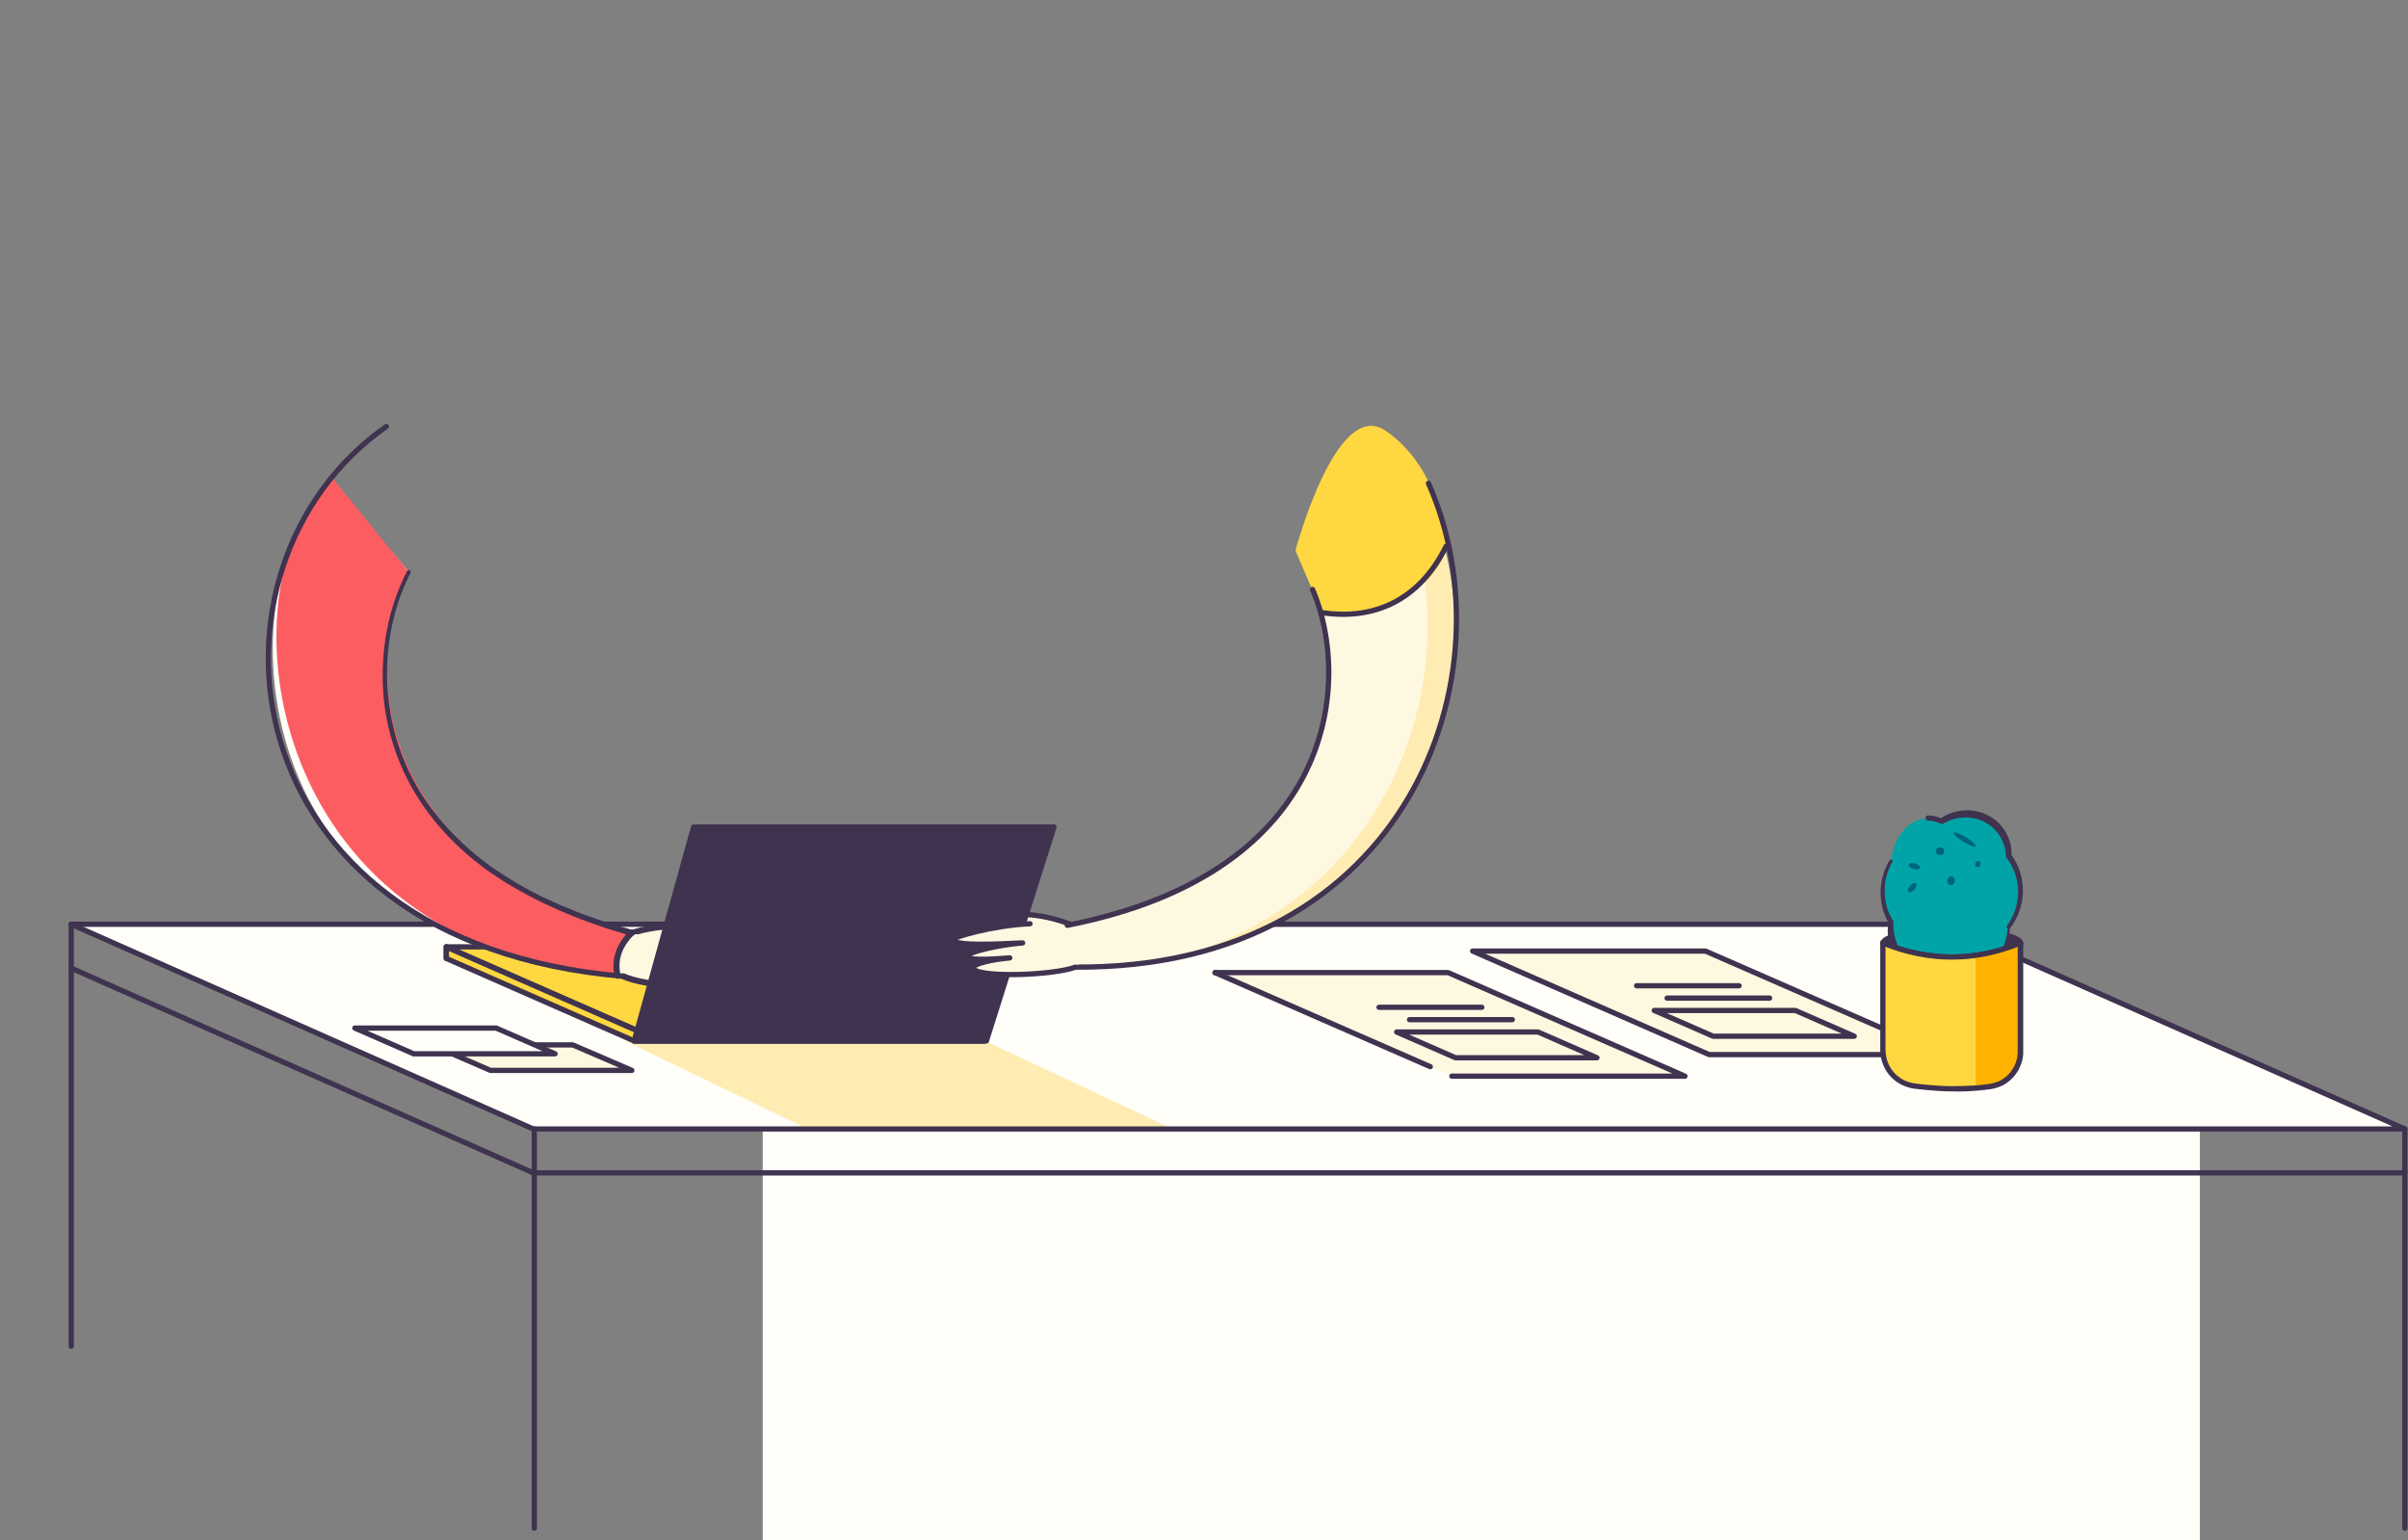 <?xml version="1.0" encoding="utf-8"?>
<!-- Generator: Adobe Illustrator 25.4.1, SVG Export Plug-In . SVG Version: 6.00 Build 0)  -->
<svg version="1.1" id="Layer_1" xmlns="http://www.w3.org/2000/svg" xmlns:xlink="http://www.w3.org/1999/xlink" x="0px" y="0px"
	 viewBox="0 0 916.2 586" style="enable-background:new 0 0 916.2 586;" xml:space="preserve">
<rect x="0" y="0" width="916.2" height="586" fill="#808080" stroke="none"/>
<style type="text/css">
	.st0{fill:#FFF8E1;}
	.st1{fill:none;stroke:#3F3350;stroke-width:2;stroke-linecap:round;stroke-linejoin:round;}
	.st2{fill:none;stroke:#3F3350;stroke-width:2.291;stroke-linecap:round;stroke-linejoin:round;}
	.st3{fill:none;stroke:#3F3350;stroke-width:2.163;stroke-linecap:round;stroke-linejoin:round;}
	.st4{fill:#FFFEF9;}
	.st5{fill:#FFECB3;}
	.st6{fill:#3F3350;}
	.st7{fill:#FFD740;}
	.st8{fill:#00647E;}
	.st9{fill:#00A4A7;}
	.st10{fill:#FFB300;}
	.st11{fill:#FB5D60;}
</style>
<path class="st0" d="M381.4,345.4c-7.9,3.2-41.4,5.2-41.2,1.3c2-2.4,7.2-3,14.1-3.6h0c-9.1,0.6-16,0.8-16.1-0.8s12-4.3,21.1-4.9
	c-10.7,0.4-24.8,0.9-26.8-1.3c-0.1-1.1,17.5-4.7,29.9-5.5c4.1-0.3,6.3,0.8,9.8,1.2c1.6,0.2,4.8,1.4,6.1,1.8"/>
<path class="st1" d="M379.3,346.8c-8.7,3.2-38.8,3.8-39-0.2c0.3-1.5,7.2-3,14.1-3.6h0c-9.1,0.6-16,0.8-16.1-0.8s12-4.3,21.1-4.9
	c-10.7,0.4-24.8,0.9-26.8-1.3"/>
<path class="st1" d="M332.5,336.1c-0.1-1.1,15.5-5.5,29.6-5.9"/>
<path class="st0" d="M337.4,363.2c8.2-1.4,15.5-2.9,16.6-5c-0.2-1.2-17-2.9-32.3,3.5"/>
<path class="st2" d="M337.4,363.2c8.2-1.4,15.5-2.9,16.6-5c-0.2-1.1-12.5-3.1-26.5,1.5"/>
<path class="st0" d="M323.7,375.5c7.8,3.9,34.1,5.6,34.2,1.5c-1.9-2.6,0.1-1.6-6.9-2.8h0c9.2,1.4,9.1,0.1,9.4-1.5s-4.8-3.4-14-4.7
	c10.9,1.3,25.3,3,27.5,0.9c0.2-1.1-17.5-6.2-30.2-8.1c-4.2-0.6-6.5,0.3-10.1,0.4c-1.6,0-2.7-1.6-4-1.3
	C323.1,363.2,319.9,368.6,323.7,375.5z"/>
<path class="st2" d="M325.2,375.9c8.7,4,32.2,5.1,32.8,1c-0.2-1.5,0.1-1.6-6.9-2.8h0c9.2,1.4,9.2-0.7,9.4-1.5
	c0.3-1.6-4.8-3.4-14-4.7c10.9,1.3,25.3,3,27.5,0.9"/>
<path class="st2" d="M373.9,368.8c0.2-1.2-15.4-6.9-29.8-8.5"/>
<path class="st2" d="M328.4,359.4c-4.8,4.8-6.8,10.2-5.4,16.4"/>
<path class="st3" d="M209.4,382.6c-33.7,4.8-72.9-14.1-97.7-1.7"/>
<line class="st3" x1="226.1" y1="377.1" x2="207.3" y2="378.2"/>
<rect x="290.2" y="399.2" class="st4" width="546.8" height="186.8"/>
<polyline class="st4" points="739.2,351.7 915,429.6 202.9,429.6 27.1,351.7 "/>
<polygon class="st5" points="237.8,396.1 307.3,429.6 446.2,429.6 374.8,396.1 "/>
<polyline class="st1" points="739.2,351.7 915,429.6 202.9,429.6 27.1,351.7 "/>
<line class="st1" x1="202.9" y1="446.3" x2="27.1" y2="368.4"/>
<path class="st6" d="M915,447.3H202.9c-0.6,0-1-0.4-1-1s0.4-1,1-1H915c0.6,0,1,0.4,1,1S915.5,447.3,915,447.3z"/>
<line class="st1" x1="27.1" y1="351.7" x2="27.1" y2="512.3"/>
<line class="st1" x1="915" y1="429.6" x2="915" y2="581.5"/>
<polygon class="st0" points="648.9,361.9 739,401.3 650.3,401.3 560.3,361.9 "/>
<polygon class="st1" points="648.9,361.9 739,401.3 650.3,401.3 560.3,361.9 "/>
<polygon class="st1" points="651.8,394.3 629.4,384.5 683.1,384.5 705.5,394.3 "/>
<line class="st1" x1="673.3" y1="379.8" x2="634.3" y2="379.8"/>
<line class="st1" x1="661.7" y1="375.1" x2="622.7" y2="375.1"/>
<polygon class="st0" points="551,370.1 641.1,409.5 552.4,409.5 462.3,370.1 "/>
<polyline class="st1" points="462.3,370.1 551,370.1 641.1,409.5 552.4,409.5 "/>
<line class="st1" x1="544.2" y1="405.9" x2="462.3" y2="370.1"/>
<polygon class="st1" points="553.8,402.5 531.4,392.7 585.2,392.7 607.6,402.5 "/>
<line class="st1" x1="575.4" y1="388" x2="536.3" y2="388"/>
<line class="st1" x1="563.8" y1="383.3" x2="524.7" y2="383.3"/>
<polygon class="st0" points="186.6,407.3 164.2,397.6 217.9,397.6 240.4,407.3 "/>
<polygon class="st1" points="186.6,407.3 164.2,397.6 217.9,397.6 240.4,407.3 "/>
<polygon class="st7" points="374.4,396.1 241.3,396.1 169.8,364.7 169.8,360.3 242.4,392.2 374.4,392.2 "/>
<polygon class="st7" points="243.4,392.8 169.2,360.3 250.7,360.3 "/>
<polygon class="st1" points="374.4,396.1 241.3,396.1 169.8,364.7 169.8,360.3 242.4,392.2 374.4,392.2 "/>
<polyline class="st1" points="374.4,392.2 374.4,396.1 241.3,396.1 "/>
<polyline class="st1" points="241.3,391.6 169.8,360.3 251.3,360.3 "/>
<line class="st1" x1="169.8" y1="360.3" x2="169.8" y2="364.7"/>
<line class="st1" x1="27.1" y1="351.7" x2="164.6" y2="351.7"/>
<line class="st1" x1="173.5" y1="351.7" x2="739.2" y2="351.7"/>
<path class="st0" d="M249.4,358.8c8.2-1.4,15.5-2.9,16.6-5c-0.2-1.2-17-2.9-32.3,3.5"/>
<ellipse class="st1" cx="742.6" cy="359" rx="26.2" ry="5.1"/>
<ellipse class="st6" cx="742.6" cy="359" rx="26.2" ry="5.1"/>
<path class="st8" d="M746.3,365.1c0,0.4-0.5,0.5-1,0.3s-3-1.4-2.9-1.8s2.6,0.3,3.1,0.5S746.3,364.7,746.3,365.1z"/>
<path class="st9" d="M716.4,339.2c0-4.1,1-8.1,3.1-11.6c0.9-9.1,6.8-16.2,14-16.2c1.8,0,3.5,0.4,5.1,1.2c2.4-1.6,5.3-2.6,8.2-2.8
	c8.7-0.8,16.5,5.7,17.3,14.4c0,0.1,0,0.2,0,0.3c0,0.4,0,0.8,0,1.2c5.9,8,6,18.9,0,26.9c-0.2,10-6.5,18-14.2,18c-2,0-4-0.6-5.8-1.6
	c-5.2,4.5-13.2,3.8-19-2c-4.3-4.2-6.3-10.2-5.6-16.1C717.5,347.4,716.4,343.3,716.4,339.2z"/>
<path class="st6" d="M764.7,352.7c0,2.2-0.3,4.3-0.8,6.4c-0.6,2.1-1.5,4.1-2.7,5.9c-1.2,1.8-2.9,3.4-4.7,4.5
	c-1.9,1.1-4.1,1.7-6.3,1.6c-0.2,0-0.4-0.2-0.4-0.4c0,0,0,0,0,0c0-0.2,0.2-0.3,0.4-0.4c2-0.1,4-0.8,5.7-1.9c1.7-1.1,3.2-2.5,4.3-4.2
	c1.1-1.7,2-3.5,2.6-5.5c0.6-2,1-4,1.1-6.1l0,0c0-0.2,0.2-0.4,0.5-0.4C764.5,352.2,764.7,352.4,764.7,352.7L764.7,352.7z"/>
<path class="st6" d="M733.6,310.3c1.9,0,3.8,0.5,5.5,1.3l0,0l-1.1,0.1c2.6-1.9,5.6-3,8.8-3.3c3.2-0.3,6.4,0.3,9.3,1.7
	c4.4,2.1,7.6,6.1,8.8,10.9c0.4,1.5,0.5,3.1,0.4,4.7l0,0l-0.2-0.7c6.2,8.4,6.1,19.8-0.2,28.1c-0.3,0.3-0.8,0.4-1.1,0.1
	c-0.3-0.3-0.4-0.7-0.1-1.1l0,0c5.6-7.7,5.5-18.2-0.3-25.8c-0.1-0.2-0.2-0.4-0.2-0.6l0-0.1l0,0c-0.1-2.7-0.9-5.3-2.4-7.6
	c-1.5-2.3-3.5-4.1-5.9-5.3c-2.4-1.2-5.1-1.8-7.8-1.6c-2.7,0.1-5.4,0.9-7.7,2.3l-0.1,0c-0.3,0.2-0.7,0.2-1,0l0,0
	c-1.4-0.7-3-1.1-4.6-1.1c-0.6,0-1.1-0.5-1.1-1.1S733,310.3,733.6,310.3C733.6,310.3,733.6,310.3,733.6,310.3L733.6,310.3z"/>
<path class="st6" d="M739.1,372.6c-2.9,0.8-5.9,0.6-8.7-0.5c-2.8-1.1-5.2-2.8-7.2-5c-2-2.2-3.4-4.8-4.2-7.6c-0.8-2.8-1-5.8-0.4-8.6
	l0.1,0.6c-4.3-7.5-4.2-16.7,0.2-24.1c0.2-0.3,0.6-0.4,0.9-0.2c0.3,0.2,0.4,0.6,0.2,0.8c-2,3.4-3,7.4-2.9,11.3
	c0,3.9,1.1,7.8,3.2,11.1c0.1,0.2,0.1,0.3,0.1,0.5l0,0.1c-0.2,5.1,1.6,10.1,4.9,14.1c1.6,1.9,3.7,3.5,5.9,4.6
	c2.3,1.1,4.8,1.5,7.3,1.2l0,0c0.5-0.1,0.9,0.3,1,0.8C739.8,372.1,739.6,372.5,739.1,372.6L739.1,372.6z"/>
<ellipse transform="matrix(0.258 -0.966 0.966 0.258 226.961 966.03)" class="st8" cx="742.6" cy="335.2" rx="1.7" ry="1.4"/>
<ellipse transform="matrix(0.258 -0.966 0.966 0.258 240.601 971.163)" class="st8" cx="752.8" cy="328.9" rx="1.2" ry="1"/>
<ellipse transform="matrix(0.273 -0.962 0.962 0.273 212.556 940.278)" class="st8" cx="728.3" cy="329.5" rx="1.1" ry="2.2"/>
<ellipse transform="matrix(0.664 -0.748 0.748 0.664 -7.886 657.62)" class="st8" cx="727.3" cy="337.6" rx="2.2" ry="1.1"/>
<ellipse transform="matrix(0.525 -0.851 0.851 0.525 82.748 788.032)" class="st8" cx="747.9" cy="319.8" rx="1" ry="4.9"/>
<ellipse transform="matrix(0.985 -0.174 0.174 0.985 -45.074 133.058)" class="st8" cx="737.9" cy="324.1" rx="1.6" ry="1.5"/>
<path class="st7" d="M757,413.4c-9.6,1.3-19.3,1.3-28.9,0c-6.7-0.9-11.7-6.7-11.7-13.5v-41.1c18.2,7.3,35.6,7,52.3,0v41.1
	C768.7,406.7,763.7,412.5,757,413.4z"/>
<path class="st10" d="M768.7,402.7c-4.1,9.7-10.1,12.1-17,11.4l0-49.6l17-5.7V402.7z"/>
<path class="st1" d="M716.4,358.8c17.6,7.2,35.1,7.1,52.3,0"/>
<path class="st6" d="M716.8,357.9c8.2,3.4,16.9,5.2,25.8,5.3c8.9,0,17.6-1.8,25.8-5.3c0.5-0.2,1.1,0,1.3,0.5c0,0.1,0.1,0.2,0.1,0.4
	v39.9c0,0.8,0,1.6,0,2.4c-0.4,5.1-3.4,9.7-8,12c-1.5,0.7-3.1,1.2-4.8,1.4c-1.6,0.2-3.1,0.4-4.7,0.5c-3.2,0.3-6.3,0.4-9.5,0.3
	c-3.2,0-6.3-0.2-9.5-0.5c-1.6-0.2-3.1-0.3-4.7-0.5c-1.7-0.2-3.3-0.7-4.8-1.4c-4.7-2.2-7.8-6.7-8.3-11.8l-0.1-1.3l0-1.2v-39.9
	c0-0.6,0.4-1,1-1s1,0.4,1,1v39.9l0,1.2l0.1,1.1c0.4,4.4,3.1,8.3,7.1,10.2c1.3,0.6,2.7,1,4.2,1.2c1.5,0.2,3.1,0.4,4.6,0.5
	c3.1,0.3,6.2,0.5,9.3,0.5c3.1,0,6.2-0.1,9.3-0.3c1.5-0.1,3.1-0.3,4.6-0.5c1.4-0.2,2.9-0.6,4.2-1.2c4-2,6.6-5.9,6.9-10.4
	c0-0.7,0-1.5,0-2.3v-39.9l1.4,0.9c-8.4,3.5-17.4,5.4-26.5,5.4c-9.1-0.1-18.1-1.9-26.5-5.4c-0.5-0.2-0.8-0.8-0.6-1.3
	C715.7,357.9,716.3,357.7,716.8,357.9L716.8,357.9z"/>
<polygon class="st4" points="157.4,401 135,391.2 188.8,391.2 211.2,401 "/>
<polygon class="st1" points="157.4,401 135,391.2 188.8,391.2 211.2,401 "/>
<line class="st1" x1="203.3" y1="429.6" x2="203.3" y2="581.5"/>
<path class="st0" d="M398.3,354.8c-7.9-2-14.9-3.9-15.8-6c0.3-1.2,16.7-1.7,31.1,5.7"/>
<path class="st1" d="M398.3,354.8c-7.9-2-14.9-3.9-15.8-6c0.2-1.1,12.4-2.2,25.7,3.3"/>
<path class="st0" d="M526.7,166.5C582.8,233,550.9,368.6,409.2,368c-1.7-7.3-4.3-8.5-2-16.3c103.7-20.4,106.7-94,92.2-127.4"/>
<path class="st2" d="M249.4,358.8c8.2-1.4,15.5-2.9,16.6-5c-0.2-1.1-12.5-3.1-26.5,1.5"/>
<path class="st4" d="M125.5,182.3C85.7,222,88.7,362.7,237.2,371.5c2.3-7.4,5-8.4,3.2-16.6c-104.7-28.6-102.4-104.2-84.9-137.4"/>
<path class="st11" d="M126.8,182.3c-42,35.4-31.6,179.7,110.6,189.2c2.2-7.2,4.9-8.2,3.1-16.2c-101.4-28.1-101.8-105.2-85-137.7"/>
<path class="st0" d="M235.7,371.1c7.8,3.9,34.1,5.6,34.2,1.5c-1.9-2.6,0.1-1.6-6.9-2.8h0c9.2,1.4,9.1,0.1,9.4-1.5s-4.8-3.4-14-4.7
	c10.9,1.3,25.3,3,27.5,0.9c0.2-1.1-17.5-6.2-30.2-8.1c-4.2-0.6-6.5,0.3-10.1,0.4c-1.6,0-2.7-1.6-4-1.3
	C235.2,358.8,231.9,364.2,235.7,371.1z"/>
<path class="st2" d="M237.2,371.5c8.7,4,32.2,5.1,32.8,1c-0.2-1.5,0.1-1.6-6.9-2.8h0c9.2,1.4,9.2-0.7,9.4-1.5
	c0.3-1.6-4.8-3.4-14-4.7c10.9,1.3,25.3,3,27.5,0.9"/>
<path class="st2" d="M286,364.4c0.2-1.2-15.4-6.9-29.8-8.5"/>
<path class="st1" d="M237.2,371.5C85.4,358.8,71,215.4,147,162.3"/>
<path class="st6" d="M240.1,356.1l-5.6-1.7c-1.9-0.6-3.8-1.1-5.6-1.8c-3.7-1.3-7.4-2.5-11.1-4.1c-7.3-2.9-14.4-6.3-21.2-10.2l-5.1-3
	l-4.9-3.3c-0.8-0.5-1.6-1.1-2.4-1.7l-2.3-1.8c-0.8-0.6-1.6-1.2-2.3-1.8l-2.2-1.9c-6-5.2-11.3-11-15.9-17.5
	c-4.6-6.5-8.2-13.5-10.9-21c-2.6-7.5-4.3-15.2-4.8-23.1c-1-15.7,1.8-31.8,9.1-45.9c0.2-0.4,0.7-0.5,1-0.3s0.5,0.7,0.3,1l0,0
	c-7.1,13.8-9.8,29.6-8.7,45c0.6,7.7,2.2,15.3,4.8,22.6c2.6,7.3,6.2,14.2,10.7,20.5c4.5,6.3,9.8,12,15.6,17.1l2.2,1.9
	c0.7,0.6,1.5,1.2,2.3,1.8l2.3,1.8c0.8,0.6,1.5,1.2,2.4,1.7l4.8,3.2l5,3c6.7,3.9,13.8,7.2,21,10c3.6,1.5,7.3,2.7,11,4
	c1.8,0.7,3.7,1.2,5.6,1.7l5.6,1.6l0,0c0.6,0.2,1,0.8,0.8,1.4S240.7,356.2,240.1,356.1L240.1,356.1z"/>
<path class="st2" d="M240.4,354.9c-4.8,4.8-6.8,10.2-5.4,16.4"/>
<path class="st5" d="M528.5,164.9l-5.7,4.1c41.9,60.7,20.6,169.4-76.7,195.7C557.6,343,577.1,225.2,528.5,164.9z"/>
<path class="st7" d="M492.9,209.5l10.1,23.6c10.7,2.7,22.1,0.8,31.3-5.4c15.6-10.4,16-19.8,16-19.8s-1.4-29.1-23.1-44
	C508.4,151,492.9,209.5,492.9,209.5z"/>
<path class="st1" d="M502.9,233.1c20.1,3.1,37.3-4.9,47.3-25.2"/>
<path class="st1" d="M543.5,183.9c32.2,72.2-7.5,185-134.3,184.1"/>
<path class="st1" d="M406.1,352.1c103.7-20.4,107.9-94.3,93.3-127.8"/>
<polygon class="st1" points="375.3,396.1 241.3,396.1 263.9,314.7 401,314.7 "/>
<polygon class="st6" points="375.3,396.1 241.3,396.1 263.9,314.7 401,314.7 "/>
<path class="st0" d="M411.4,366.6c-7.9,3.3-41.3,5.6-41.1,1.6c2-2.4,7.2-3.1,14-3.7h0c-9,0.7-16,0.9-16.2-0.6s12-4.4,21.1-5.1
	c-10.7,0.5-24.8,1.2-26.8-1.1c-0.1-1.1,17.4-4.8,29.9-5.7c4.1-0.3,6.3,0.8,9.8,1.1c1.6,0.2,4.8,1.4,6.1,1.7"/>
<path class="st1" d="M409.2,368c-8.7,3.3-38.8,4.2-39,0.2c0.3-1.5,7.2-3.1,14-3.7h0c-9,0.7-16,0.9-16.2-0.6s12-4.4,21.1-5.1
	c-10.7,0.5-24.8,1.2-26.8-1.1"/>
<path class="st1" d="M362.4,357.7c-0.1-1.1,15.5-5.6,29.5-6.2"/>
</svg>
